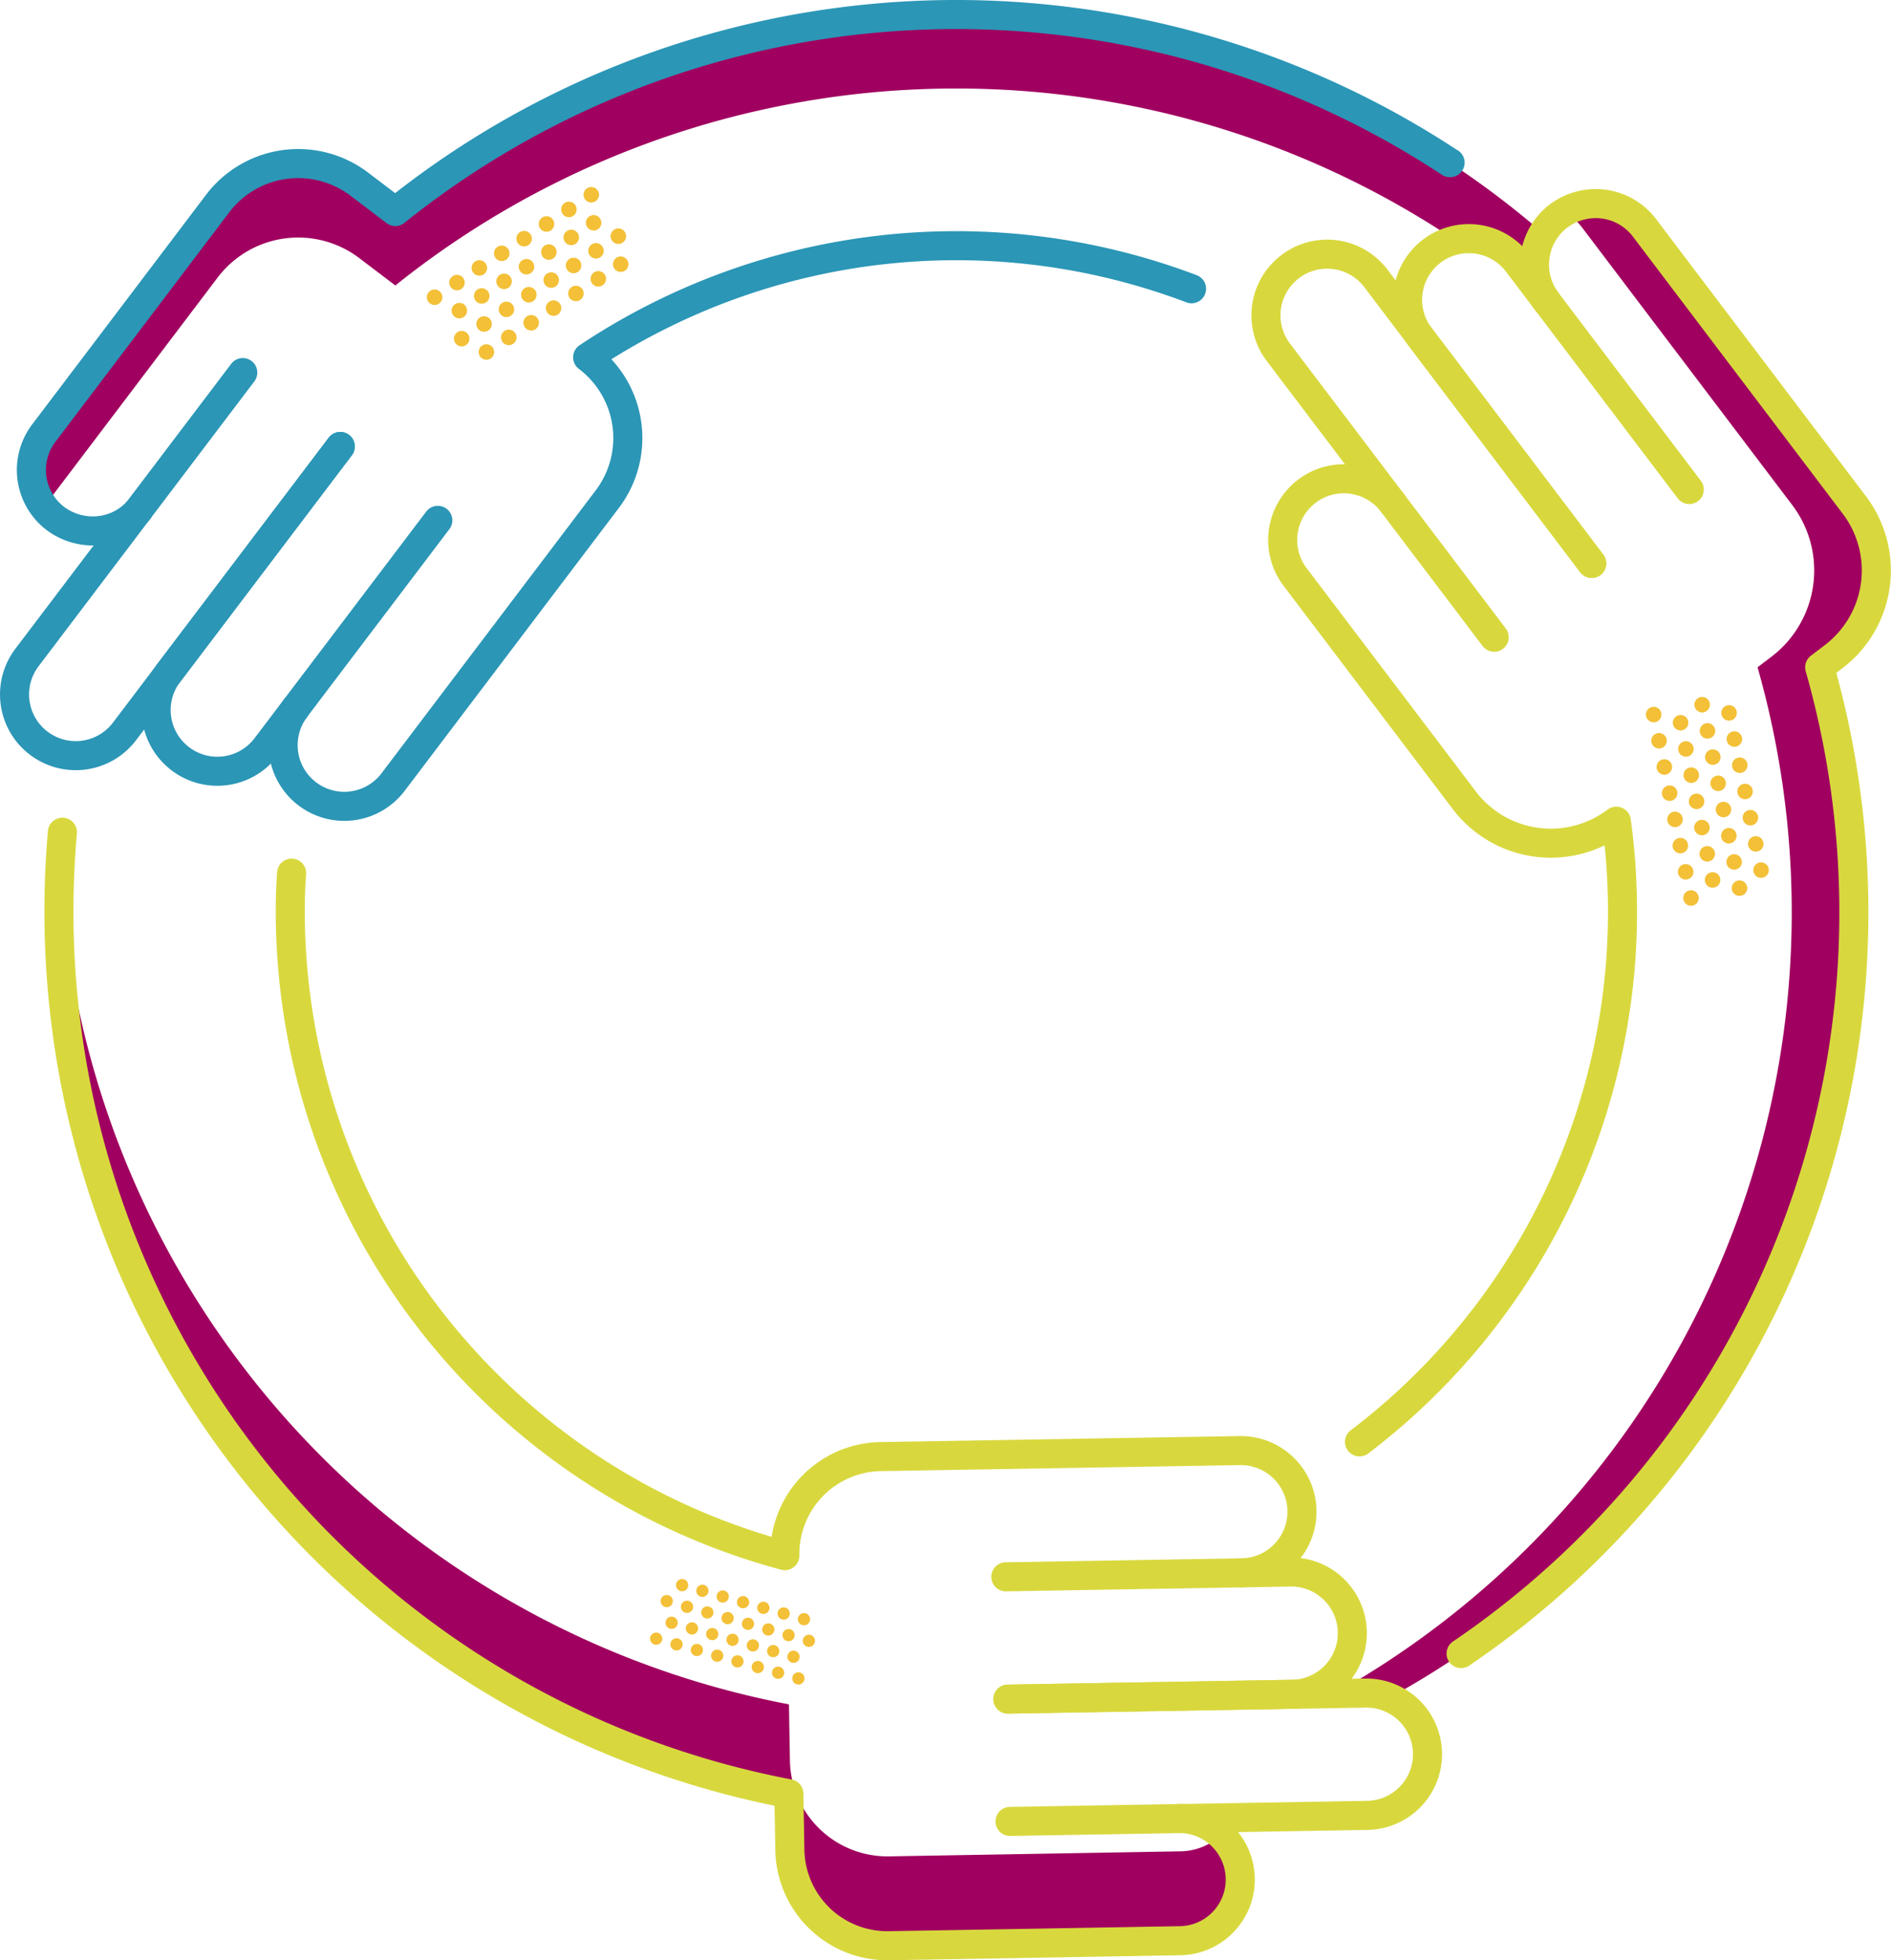 <svg xmlns="http://www.w3.org/2000/svg" width="130.169" height="134.928" viewBox="0 0 130.169 134.928">
  <defs>
    <style>
      .cls-1 {
        fill: #a0005f;
      }

      .cls-2, .cls-3 {
        fill: none;
        stroke-linecap: round;
        stroke-linejoin: round;
        stroke-width: 2px;
      }

      .cls-2 {
        stroke: #2b96b6;
      }

      .cls-3 {
        stroke: #d8d83e;
      }

      .cls-4 {
        fill: #f3c037;
      }
    </style>
  </defs>
  <g id="Group_31" data-name="Group 31" transform="translate(-468.917 -1078.036)">
    <g id="Group_10" data-name="Group 10">
      <path id="Path_117" data-name="Path 117" class="cls-1" d="M574.889,1097.911h-.159l-1.356-1.781a4.187,4.187,0,0,0-4.294-1.568,61.739,61.739,0,0,0-72.95,3.123l-2.486-1.887a6.959,6.959,0,0,0-9.757,1.356l-11.95,15.778a4.206,4.206,0,0,1,0-5.091l11.95-15.778a6.958,6.958,0,0,1,9.757-1.356l2.486,1.887a61.739,61.739,0,0,1,79.012,1.5A4.206,4.206,0,0,0,574.889,1097.911Z"/>
    </g>
    <g id="Group_11" data-name="Group 11">
      <path id="Path_118" data-name="Path 118" class="cls-2" d="M489.257,1126.783l-.026.04a4.211,4.211,0,0,0,6.739,5.051l14.755-19.487a6.966,6.966,0,0,0-1.356-9.757,45.732,45.732,0,0,1,41.567-4.719"/>
      <path id="Path_119" data-name="Path 119" class="cls-2" d="M568.735,1089.231s-.014-.013-.014,0a61.743,61.743,0,0,0-72.591,3.363l-2.486-1.887a6.958,6.958,0,0,0-9.757,1.356l-11.95,15.778a4.2,4.2,0,0,0,.8,5.889,4.3,4.3,0,0,0,2.553.85,4.163,4.163,0,0,0,3.177-1.435"/>
      <path id="Path_120" data-name="Path 120" class="cls-2" d="M499.054,1113.852l-11.819,15.6a4.208,4.208,0,0,1-5.9.814h0a4.208,4.208,0,0,1-.814-5.9l11.819-15.6"/>
      <path id="Path_121" data-name="Path 121" class="cls-2" d="M492.343,1108.768l-14.855,19.611a4.209,4.209,0,0,1-5.9.813h0a4.208,4.208,0,0,1-.814-5.9l14.855-19.611"/>
    </g>
    <g id="Group_12" data-name="Group 12">
      <path id="Path_122" data-name="Path 122" class="cls-1" d="M558.619,1194.576a4.486,4.486,0,0,1,.731.053l-1.489.027a2.984,2.984,0,0,0,.691-.08Z"/>
      <path id="Path_123" data-name="Path 123" class="cls-1" d="M594.177,1123.965a61.677,61.677,0,0,1-29.6,70.917,4.421,4.421,0,0,0-1.675-.306l-2.127.04a61.676,61.676,0,0,0,29.125-70.651l.944-.718a7.461,7.461,0,0,0,1.435-10.461l-14.436-19.062a4.118,4.118,0,0,0-1.223-1.09,4.212,4.212,0,0,1,5.5,1.09l14.435,19.062a7.461,7.461,0,0,1-1.435,10.461Z"/>
    </g>
    <g id="Group_13" data-name="Group 13">
      <path id="Path_124" data-name="Path 124" class="cls-3" d="M564.773,1112.653a4.221,4.221,0,0,0-3.363-1.662,4.164,4.164,0,0,0-2.525.851,4.216,4.216,0,0,0-.824,5.9l11.644,15.367a7.479,7.479,0,0,0,10.475,1.449,45.834,45.834,0,0,1-17.68,42.722"/>
      <path id="Path_125" data-name="Path 125" class="cls-3" d="M569.492,1191.851a61.649,61.649,0,0,0,24.685-67.886l.944-.718a7.461,7.461,0,0,0,1.435-10.461l-14.435-19.062a4.2,4.2,0,0,0-3.364-1.675,4.293,4.293,0,0,0-2.552.851,4.213,4.213,0,0,0-.8,5.9v.013"/>
      <path id="Path_126" data-name="Path 126" class="cls-3" d="M585.2,1111.731l-11.819-15.6a4.209,4.209,0,0,0-5.9-.814h0a4.208,4.208,0,0,0-.814,5.9l11.819,15.6"/>
      <path id="Path_127" data-name="Path 127" class="cls-3" d="M578.485,1116.814,563.63,1097.2a4.208,4.208,0,0,0-5.9-.814h0a4.209,4.209,0,0,0-.814,5.9l14.855,19.611"/>
    </g>
    <g id="Group_14" data-name="Group 14">
      <path id="Path_128" data-name="Path 128" class="cls-1" d="M552.97,1204.333a4.214,4.214,0,0,1-2.8,7.285l-20.046.345a6.711,6.711,0,0,1-6.832-6.593l-.067-3.868a61.824,61.824,0,0,1-50.246-60.695q0-1.534.079-3.071a61.824,61.824,0,0,0,50.167,57.611l.067,3.868a6.713,6.713,0,0,0,6.832,6.594l20.046-.346A4.139,4.139,0,0,0,552.97,1204.333Z"/>
    </g>
    <g id="Group_15" data-name="Group 15">
      <path id="Path_129" data-name="Path 129" class="cls-3" d="M488.991,1138.135c-.066.878-.093,1.768-.093,2.659a45.932,45.932,0,0,0,34.043,44.318v-.093a6.709,6.709,0,0,1,6.607-6.726l24.684-.412h.067a4.207,4.207,0,0,1,.066,8.414"/>
      <path id="Path_130" data-name="Path 130" class="cls-3" d="M473.213,1135.317c-.16,1.808-.239,3.642-.239,5.49A61.824,61.824,0,0,0,523.22,1201.5l.067,3.868a6.711,6.711,0,0,0,6.832,6.593l20.046-.345a4.209,4.209,0,0,0,.053-8.415h-.186"/>
      <path id="Path_131" data-name="Path 131" class="cls-3" d="M538.154,1186.569l19.571-.331a4.21,4.21,0,0,1,4.28,4.138h0a4.209,4.209,0,0,1-4.138,4.28l-19.571.331"/>
      <path id="Path_132" data-name="Path 132" class="cls-3" d="M538.3,1194.987l24.6-.416a4.209,4.209,0,0,1,4.28,4.138h0a4.209,4.209,0,0,1-4.137,4.28l-24.6.416"/>
    </g>
    <g id="Group_20" data-name="Group 20">
      <g id="Group_16" data-name="Group 16">
        <path id="Path_133" data-name="Path 133" class="cls-4" d="M509.91,1091.889a.533.533,0,1,1,.155-.739A.534.534,0,0,1,509.91,1091.889Z"/>
        <path id="Path_134" data-name="Path 134" class="cls-4" d="M508.37,1092.9a.533.533,0,1,1,.154-.739A.535.535,0,0,1,508.37,1092.9Z"/>
        <path id="Path_135" data-name="Path 135" class="cls-4" d="M506.829,1093.9a.534.534,0,1,1,.154-.739A.534.534,0,0,1,506.829,1093.9Z"/>
        <path id="Path_136" data-name="Path 136" class="cls-4" d="M505.288,1094.911a.533.533,0,1,1,.155-.739A.534.534,0,0,1,505.288,1094.911Z"/>
        <path id="Path_137" data-name="Path 137" class="cls-4" d="M503.747,1095.919a.533.533,0,1,1,.155-.739A.534.534,0,0,1,503.747,1095.919Z"/>
        <path id="Path_138" data-name="Path 138" class="cls-4" d="M502.206,1096.926a.533.533,0,1,1,.155-.739A.534.534,0,0,1,502.206,1096.926Z"/>
        <path id="Path_139" data-name="Path 139" class="cls-4" d="M500.666,1097.934a.533.533,0,1,1,.154-.739A.534.534,0,0,1,500.666,1097.934Z"/>
        <path id="Path_140" data-name="Path 140" class="cls-4" d="M499.125,1098.941a.533.533,0,1,1,.155-.739A.533.533,0,0,1,499.125,1098.941Z"/>
      </g>
      <g id="Group_17" data-name="Group 17">
        <path id="Path_141" data-name="Path 141" class="cls-4" d="M510.072,1093.818a.533.533,0,1,1,.154-.739A.534.534,0,0,1,510.072,1093.818Z"/>
        <path id="Path_142" data-name="Path 142" class="cls-4" d="M508.531,1094.825a.533.533,0,1,1,.155-.739A.535.535,0,0,1,508.531,1094.825Z"/>
        <path id="Path_143" data-name="Path 143" class="cls-4" d="M506.99,1095.833a.533.533,0,1,1,.155-.739A.534.534,0,0,1,506.99,1095.833Z"/>
        <path id="Path_144" data-name="Path 144" class="cls-4" d="M505.45,1096.84a.533.533,0,1,1,.154-.739A.534.534,0,0,1,505.45,1096.84Z"/>
        <path id="Path_145" data-name="Path 145" class="cls-4" d="M503.909,1097.848a.534.534,0,1,1,.154-.739A.534.534,0,0,1,503.909,1097.848Z"/>
        <path id="Path_146" data-name="Path 146" class="cls-4" d="M502.368,1098.855a.533.533,0,1,1,.155-.739A.534.534,0,0,1,502.368,1098.855Z"/>
        <path id="Path_147" data-name="Path 147" class="cls-4" d="M500.827,1099.863a.533.533,0,1,1,.155-.739A.534.534,0,0,1,500.827,1099.863Z"/>
      </g>
      <g id="Group_18" data-name="Group 18">
        <path id="Path_148" data-name="Path 148" class="cls-4" d="M511.774,1094.739a.534.534,0,1,1,.155-.739A.534.534,0,0,1,511.774,1094.739Z"/>
        <path id="Path_149" data-name="Path 149" class="cls-4" d="M510.233,1095.747a.533.533,0,1,1,.155-.739A.534.534,0,0,1,510.233,1095.747Z"/>
        <path id="Path_150" data-name="Path 150" class="cls-4" d="M508.693,1096.754a.534.534,0,1,1,.154-.739A.534.534,0,0,1,508.693,1096.754Z"/>
        <path id="Path_151" data-name="Path 151" class="cls-4" d="M507.152,1097.762a.533.533,0,1,1,.155-.739A.534.534,0,0,1,507.152,1097.762Z"/>
        <path id="Path_152" data-name="Path 152" class="cls-4" d="M505.611,1098.769a.534.534,0,1,1,.155-.739A.534.534,0,0,1,505.611,1098.769Z"/>
        <path id="Path_153" data-name="Path 153" class="cls-4" d="M504.07,1099.777a.533.533,0,1,1,.155-.739A.534.534,0,0,1,504.07,1099.777Z"/>
        <path id="Path_154" data-name="Path 154" class="cls-4" d="M502.53,1100.784a.533.533,0,1,1,.154-.739A.535.535,0,0,1,502.53,1100.784Z"/>
        <path id="Path_155" data-name="Path 155" class="cls-4" d="M500.989,1101.792a.533.533,0,1,1,.155-.739A.534.534,0,0,1,500.989,1101.792Z"/>
      </g>
      <g id="Group_19" data-name="Group 19">
        <path id="Path_156" data-name="Path 156" class="cls-4" d="M511.936,1096.668a.533.533,0,1,1,.154-.739A.534.534,0,0,1,511.936,1096.668Z"/>
        <path id="Path_157" data-name="Path 157" class="cls-4" d="M510.395,1097.675a.533.533,0,1,1,.155-.739A.534.534,0,0,1,510.395,1097.675Z"/>
        <path id="Path_158" data-name="Path 158" class="cls-4" d="M508.854,1098.683a.533.533,0,1,1,.155-.739A.534.534,0,0,1,508.854,1098.683Z"/>
        <path id="Path_159" data-name="Path 159" class="cls-4" d="M507.314,1099.69a.533.533,0,1,1,.154-.739A.533.533,0,0,1,507.314,1099.69Z"/>
        <path id="Path_160" data-name="Path 160" class="cls-4" d="M505.773,1100.7a.533.533,0,1,1,.154-.739A.534.534,0,0,1,505.773,1100.7Z"/>
        <path id="Path_161" data-name="Path 161" class="cls-4" d="M504.232,1101.706a.534.534,0,1,1,.155-.739A.534.534,0,0,1,504.232,1101.706Z"/>
        <path id="Path_162" data-name="Path 162" class="cls-4" d="M502.691,1102.713a.533.533,0,1,1,.155-.739A.534.534,0,0,1,502.691,1102.713Z"/>
      </g>
    </g>
    <g id="Group_25" data-name="Group 25">
      <g id="Group_21" data-name="Group 21">
        <path id="Path_163" data-name="Path 163" class="cls-4" d="M583.272,1127.114a.533.533,0,1,1-.63-.416A.534.534,0,0,1,583.272,1127.114Z"/>
        <path id="Path_164" data-name="Path 164" class="cls-4" d="M583.639,1128.918a.533.533,0,1,1-.63-.416A.534.534,0,0,1,583.639,1128.918Z"/>
        <path id="Path_165" data-name="Path 165" class="cls-4" d="M584.006,1130.722a.533.533,0,1,1-.629-.417A.534.534,0,0,1,584.006,1130.722Z"/>
        <path id="Path_166" data-name="Path 166" class="cls-4" d="M584.373,1132.526a.533.533,0,1,1-.629-.417A.534.534,0,0,1,584.373,1132.526Z"/>
        <path id="Path_167" data-name="Path 167" class="cls-4" d="M584.74,1134.33a.533.533,0,1,1-.629-.417A.534.534,0,0,1,584.74,1134.33Z"/>
        <path id="Path_168" data-name="Path 168" class="cls-4" d="M585.108,1136.134a.533.533,0,1,1-.63-.417A.533.533,0,0,1,585.108,1136.134Z"/>
        <path id="Path_169" data-name="Path 169" class="cls-4" d="M585.475,1137.938a.533.533,0,1,1-.63-.417A.533.533,0,0,1,585.475,1137.938Z"/>
        <path id="Path_170" data-name="Path 170" class="cls-4" d="M585.842,1139.742a.533.533,0,1,1-.63-.417A.534.534,0,0,1,585.842,1139.742Z"/>
      </g>
      <g id="Group_22" data-name="Group 22">
        <path id="Path_171" data-name="Path 171" class="cls-4" d="M585.124,1127.677a.533.533,0,1,1-.63-.417A.534.534,0,0,1,585.124,1127.677Z"/>
        <path id="Path_172" data-name="Path 172" class="cls-4" d="M585.491,1129.48a.533.533,0,1,1-.629-.416A.534.534,0,0,1,585.491,1129.48Z"/>
        <path id="Path_173" data-name="Path 173" class="cls-4" d="M585.858,1131.284a.533.533,0,1,1-.629-.416A.534.534,0,0,1,585.858,1131.284Z"/>
        <path id="Path_174" data-name="Path 174" class="cls-4" d="M586.225,1133.088a.533.533,0,1,1-.629-.416A.534.534,0,0,1,586.225,1133.088Z"/>
        <path id="Path_175" data-name="Path 175" class="cls-4" d="M586.593,1134.892a.533.533,0,1,1-.63-.416A.535.535,0,0,1,586.593,1134.892Z"/>
        <path id="Path_176" data-name="Path 176" class="cls-4" d="M586.96,1136.7a.533.533,0,1,1-.63-.417A.534.534,0,0,1,586.96,1136.7Z"/>
        <path id="Path_177" data-name="Path 177" class="cls-4" d="M587.327,1138.5a.533.533,0,1,1-.63-.417A.534.534,0,0,1,587.327,1138.5Z"/>
      </g>
      <g id="Group_23" data-name="Group 23">
        <path id="Path_178" data-name="Path 178" class="cls-4" d="M586.609,1126.435a.533.533,0,1,1-.63-.417A.534.534,0,0,1,586.609,1126.435Z"/>
        <path id="Path_179" data-name="Path 179" class="cls-4" d="M586.976,1128.239a.533.533,0,1,1-.629-.417A.533.533,0,0,1,586.976,1128.239Z"/>
        <path id="Path_180" data-name="Path 180" class="cls-4" d="M587.343,1130.043a.533.533,0,1,1-.629-.417A.533.533,0,0,1,587.343,1130.043Z"/>
        <path id="Path_181" data-name="Path 181" class="cls-4" d="M587.71,1131.847a.533.533,0,1,1-.629-.417A.533.533,0,0,1,587.71,1131.847Z"/>
        <path id="Path_182" data-name="Path 182" class="cls-4" d="M588.078,1133.651a.533.533,0,1,1-.63-.417A.535.535,0,0,1,588.078,1133.651Z"/>
        <path id="Path_183" data-name="Path 183" class="cls-4" d="M588.445,1135.454a.533.533,0,1,1-.63-.416A.534.534,0,0,1,588.445,1135.454Z"/>
        <path id="Path_184" data-name="Path 184" class="cls-4" d="M588.812,1137.258a.533.533,0,1,1-.63-.416A.534.534,0,0,1,588.812,1137.258Z"/>
        <path id="Path_185" data-name="Path 185" class="cls-4" d="M589.179,1139.062a.533.533,0,1,1-.629-.416A.534.534,0,0,1,589.179,1139.062Z"/>
      </g>
      <g id="Group_24" data-name="Group 24">
        <path id="Path_186" data-name="Path 186" class="cls-4" d="M588.461,1127a.533.533,0,1,1-.629-.416A.534.534,0,0,1,588.461,1127Z"/>
        <path id="Path_187" data-name="Path 187" class="cls-4" d="M588.828,1128.8a.533.533,0,1,1-.629-.417A.534.534,0,0,1,588.828,1128.8Z"/>
        <path id="Path_188" data-name="Path 188" class="cls-4" d="M589.2,1130.6a.534.534,0,1,1-.63-.417A.535.535,0,0,1,589.2,1130.6Z"/>
        <path id="Path_189" data-name="Path 189" class="cls-4" d="M589.563,1132.409a.533.533,0,1,1-.63-.417A.534.534,0,0,1,589.563,1132.409Z"/>
        <path id="Path_190" data-name="Path 190" class="cls-4" d="M589.93,1134.213a.533.533,0,1,1-.63-.417A.533.533,0,0,1,589.93,1134.213Z"/>
        <path id="Path_191" data-name="Path 191" class="cls-4" d="M590.3,1136.017a.533.533,0,1,1-.63-.417A.534.534,0,0,1,590.3,1136.017Z"/>
        <path id="Path_192" data-name="Path 192" class="cls-4" d="M590.664,1137.821a.533.533,0,1,1-.629-.417A.534.534,0,0,1,590.664,1137.821Z"/>
      </g>
    </g>
    <g id="Group_30" data-name="Group 30">
      <g id="Group_26" data-name="Group 26">
        <path id="Path_193" data-name="Path 193" class="cls-4" d="M514.2,1190.423a.42.42,0,1,1-.519.292A.421.421,0,0,1,514.2,1190.423Z"/>
        <path id="Path_194" data-name="Path 194" class="cls-4" d="M515.6,1190.813a.42.42,0,1,1-.518.293A.421.421,0,0,1,515.6,1190.813Z"/>
        <path id="Path_195" data-name="Path 195" class="cls-4" d="M517,1191.2a.42.42,0,1,1-.518.292A.422.422,0,0,1,517,1191.2Z"/>
        <path id="Path_196" data-name="Path 196" class="cls-4" d="M518.4,1191.594a.42.42,0,1,1-.519.293A.421.421,0,0,1,518.4,1191.594Z"/>
        <path id="Path_197" data-name="Path 197" class="cls-4" d="M519.795,1191.985a.42.42,0,1,1-.519.292A.42.42,0,0,1,519.795,1191.985Z"/>
        <path id="Path_198" data-name="Path 198" class="cls-4" d="M521.193,1192.375a.421.421,0,1,1-.518.293A.421.421,0,0,1,521.193,1192.375Z"/>
        <path id="Path_199" data-name="Path 199" class="cls-4" d="M522.591,1192.766a.42.42,0,1,1-.518.292A.422.422,0,0,1,522.591,1192.766Z"/>
        <path id="Path_200" data-name="Path 200" class="cls-4" d="M523.99,1193.156a.421.421,0,1,1-.519.293A.422.422,0,0,1,523.99,1193.156Z"/>
      </g>
      <g id="Group_27" data-name="Group 27">
        <path id="Path_201" data-name="Path 201" class="cls-4" d="M515.262,1189.325a.42.42,0,1,1-.518.292A.421.421,0,0,1,515.262,1189.325Z"/>
        <path id="Path_202" data-name="Path 202" class="cls-4" d="M516.661,1189.715a.421.421,0,1,1-.519.292A.423.423,0,0,1,516.661,1189.715Z"/>
        <path id="Path_203" data-name="Path 203" class="cls-4" d="M518.059,1190.106a.42.42,0,1,1-.519.292A.42.42,0,0,1,518.059,1190.106Z"/>
        <path id="Path_204" data-name="Path 204" class="cls-4" d="M519.457,1190.5a.42.42,0,1,1-.519.292A.421.421,0,0,1,519.457,1190.5Z"/>
        <path id="Path_205" data-name="Path 205" class="cls-4" d="M520.855,1190.887a.42.42,0,1,1-.518.292A.422.422,0,0,1,520.855,1190.887Z"/>
        <path id="Path_206" data-name="Path 206" class="cls-4" d="M522.254,1191.277a.421.421,0,1,1-.519.293A.423.423,0,0,1,522.254,1191.277Z"/>
        <path id="Path_207" data-name="Path 207" class="cls-4" d="M523.652,1191.668a.42.42,0,1,1-.519.292A.42.42,0,0,1,523.652,1191.668Z"/>
      </g>
      <g id="Group_28" data-name="Group 28">
        <path id="Path_208" data-name="Path 208" class="cls-4" d="M514.924,1187.836a.42.42,0,1,1-.518.292A.422.422,0,0,1,514.924,1187.836Z"/>
        <path id="Path_209" data-name="Path 209" class="cls-4" d="M516.323,1188.226a.421.421,0,1,1-.519.293A.423.423,0,0,1,516.323,1188.226Z"/>
        <path id="Path_210" data-name="Path 210" class="cls-4" d="M517.721,1188.617a.42.42,0,1,1-.519.292A.421.421,0,0,1,517.721,1188.617Z"/>
        <path id="Path_211" data-name="Path 211" class="cls-4" d="M519.119,1189.008a.42.42,0,1,1-.519.292A.419.419,0,0,1,519.119,1189.008Z"/>
        <path id="Path_212" data-name="Path 212" class="cls-4" d="M520.517,1189.4a.42.42,0,1,1-.518.292A.422.422,0,0,1,520.517,1189.4Z"/>
        <path id="Path_213" data-name="Path 213" class="cls-4" d="M521.916,1189.789a.421.421,0,1,1-.519.292A.421.421,0,0,1,521.916,1189.789Z"/>
        <path id="Path_214" data-name="Path 214" class="cls-4" d="M523.314,1190.179a.42.42,0,1,1-.519.292A.421.421,0,0,1,523.314,1190.179Z"/>
        <path id="Path_215" data-name="Path 215" class="cls-4" d="M524.712,1190.57a.42.42,0,1,1-.519.292A.42.42,0,0,1,524.712,1190.57Z"/>
      </g>
      <g id="Group_29" data-name="Group 29">
        <path id="Path_216" data-name="Path 216" class="cls-4" d="M515.985,1186.738a.421.421,0,1,1-.519.292A.421.421,0,0,1,515.985,1186.738Z"/>
        <path id="Path_217" data-name="Path 217" class="cls-4" d="M517.383,1187.128a.42.42,0,1,1-.519.293A.421.421,0,0,1,517.383,1187.128Z"/>
        <path id="Path_218" data-name="Path 218" class="cls-4" d="M518.781,1187.519a.42.42,0,1,1-.519.292A.42.42,0,0,1,518.781,1187.519Z"/>
        <path id="Path_219" data-name="Path 219" class="cls-4" d="M520.179,1187.909a.421.421,0,1,1-.518.293A.422.422,0,0,1,520.179,1187.909Z"/>
        <path id="Path_220" data-name="Path 220" class="cls-4" d="M521.578,1188.3a.421.421,0,1,1-.519.292A.421.421,0,0,1,521.578,1188.3Z"/>
        <path id="Path_221" data-name="Path 221" class="cls-4" d="M522.976,1188.69a.421.421,0,1,1-.519.293A.421.421,0,0,1,522.976,1188.69Z"/>
        <path id="Path_222" data-name="Path 222" class="cls-4" d="M524.374,1189.081a.42.42,0,1,1-.519.292A.421.421,0,0,1,524.374,1189.081Z"/>
      </g>
    </g>
  </g>
</svg>
